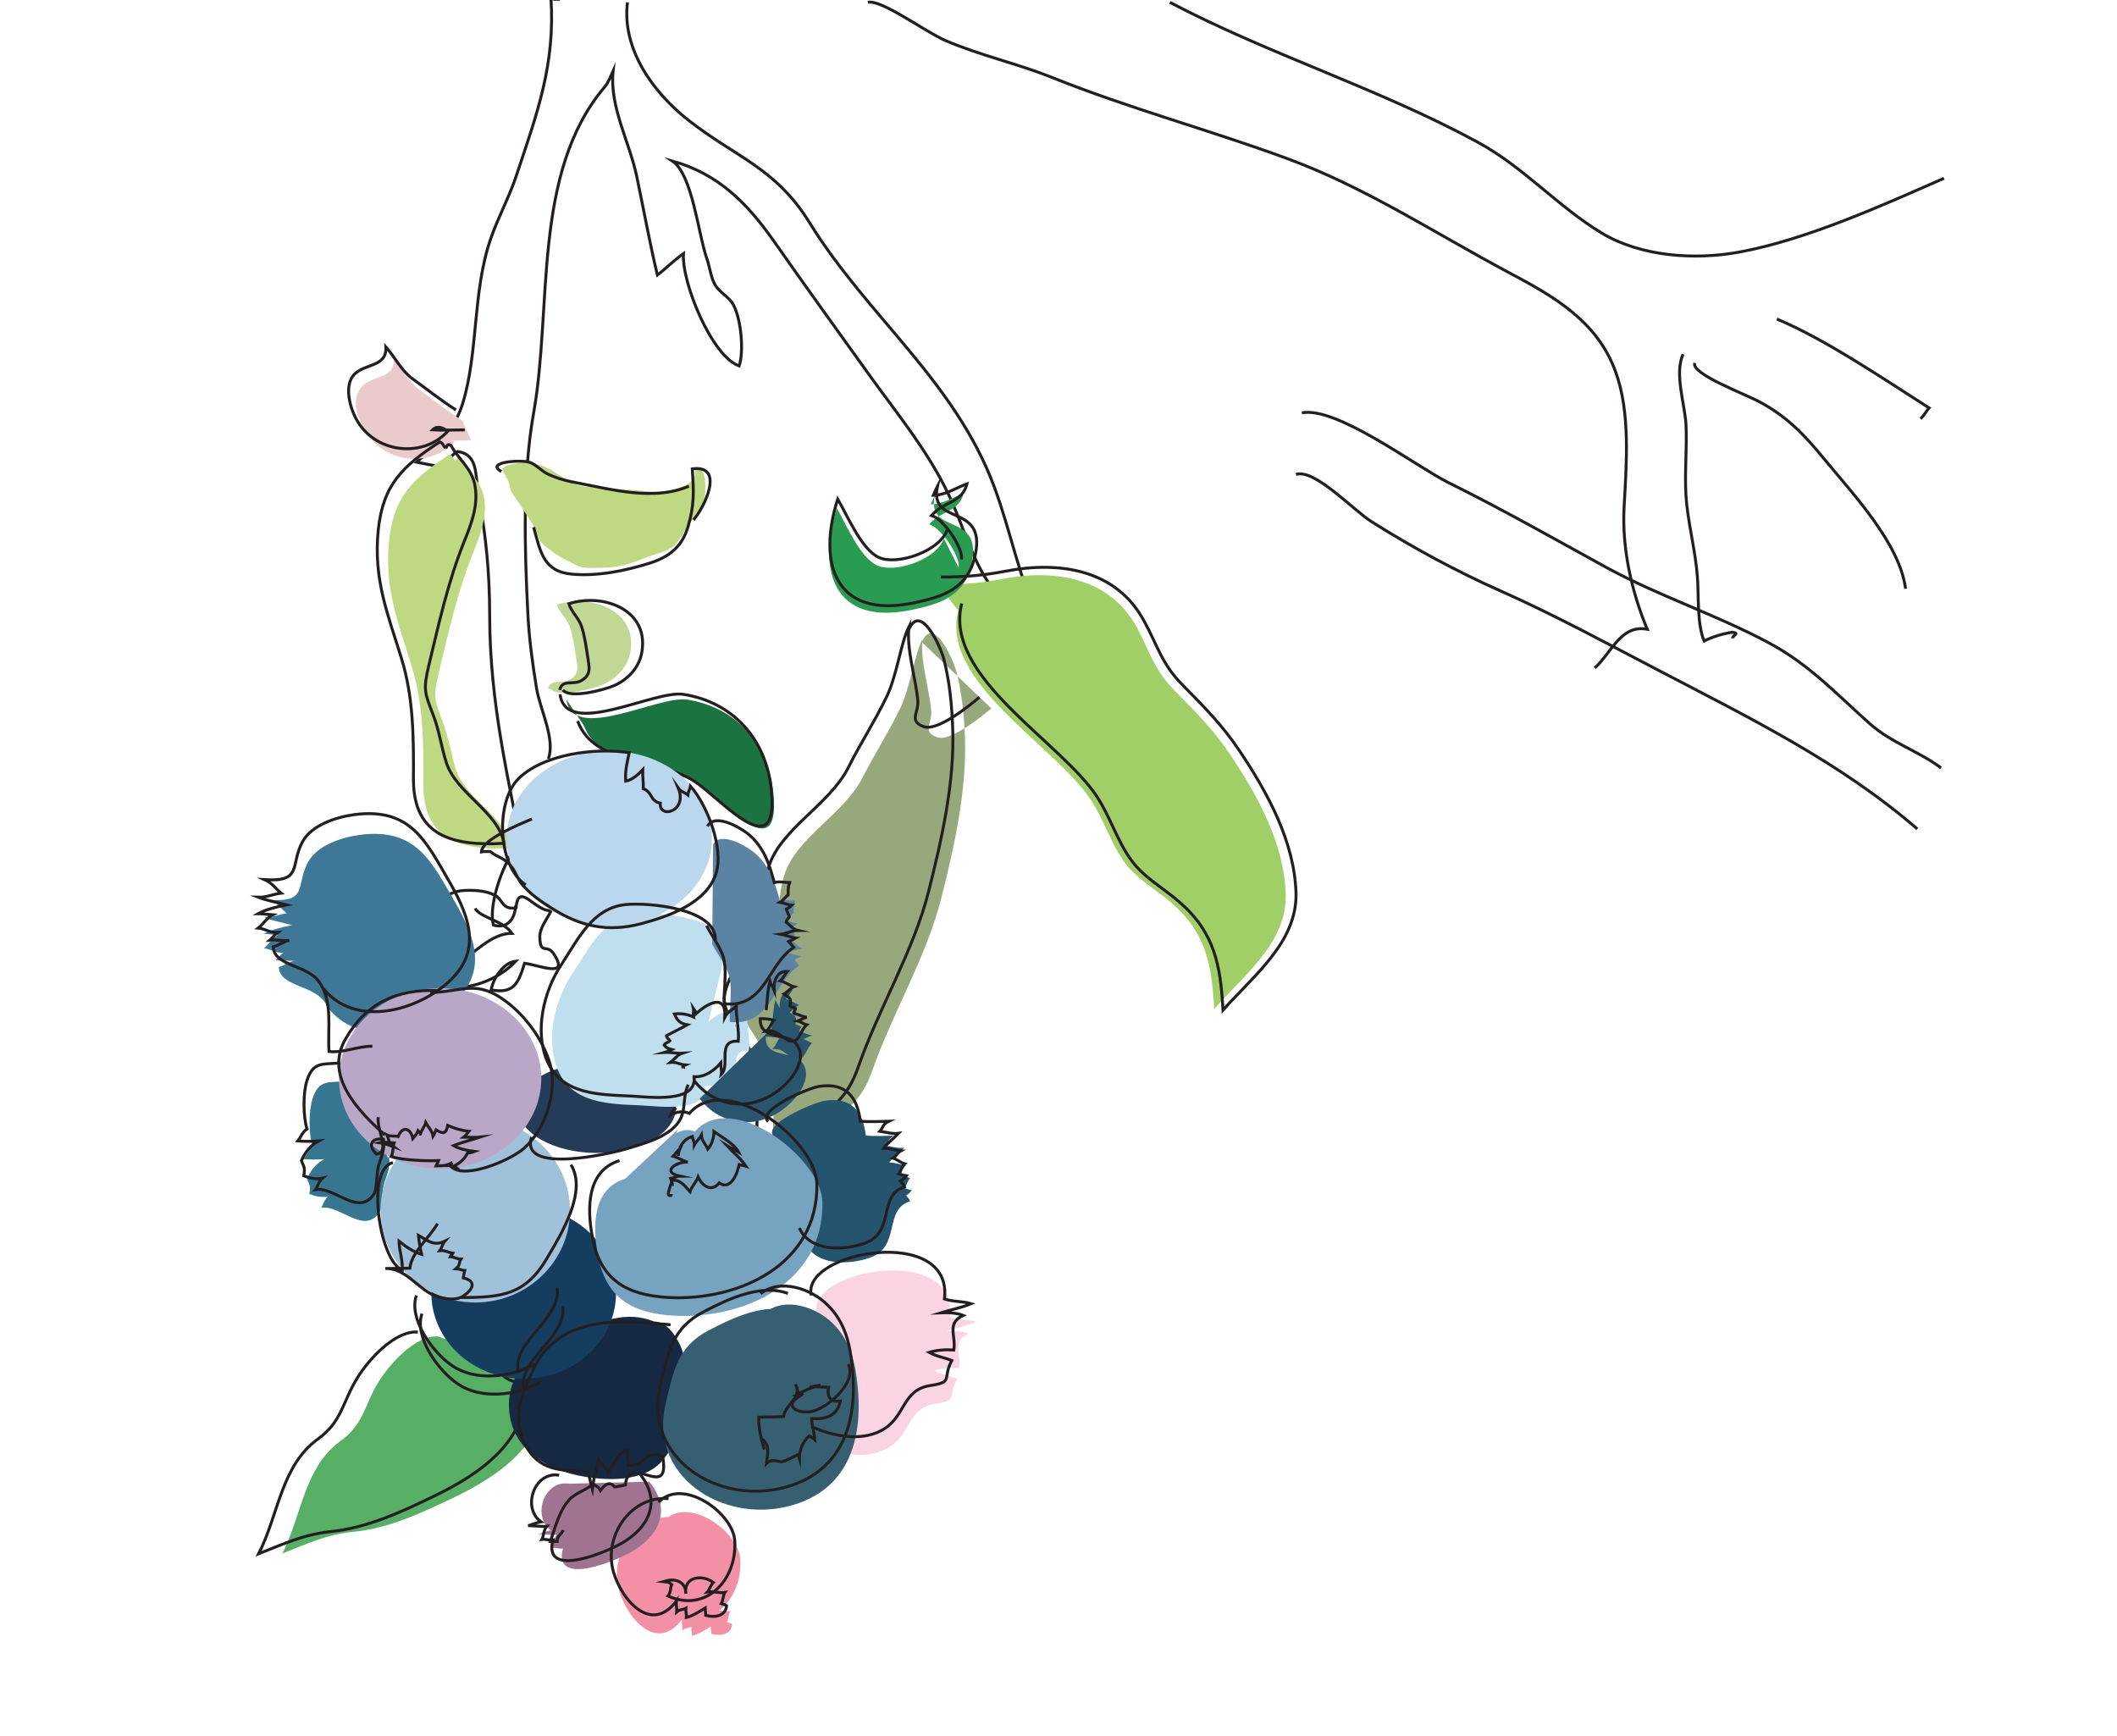 <svg viewBox="0 0 722 592" version="1.1" xmlns="http://www.w3.org/2000/svg">
  <defs>
    <style>
      .cls-1 {
        fill: #c0d796;
      }

      .cls-2 {
        fill: #fad4e3;
      }

      .cls-3 {
        fill: #377690;
      }

      .cls-4 {
        fill: #b9a7c7;
      }

      .cls-5 {
        fill: #eacacb;
      }

      .cls-6 {
        fill: none;
        stroke: #231f20;
        stroke-miterlimit: 10;
      }

      .cls-7 {
        fill: #a07491;
      }

      .cls-8 {
        fill: #9fc1d9;
      }

      .cls-9 {
        fill: #143d60;
      }

      .cls-10 {
        fill: #243c5a;
      }

      .cls-11 {
        fill: #76a3c0;
      }

      .cls-12 {
        fill: #fff;
      }

      .cls-13 {
        fill: #25546e;
      }

      .cls-14 {
        fill: #29556f;
      }

      .cls-15 {
        fill: #f490a5;
      }

      .cls-16 {
        fill: #152943;
      }

      .cls-17 {
        fill: #366072;
      }

      .cls-18 {
        fill: #a0ce67;
      }

      .cls-19 {
        fill: #2a9c51;
      }

      .cls-20 {
        fill: #bbd7ed;
      }

      .cls-21 {
        fill: #3f7897;
      }

      .cls-22 {
        fill: #97a97c;
      }

      .cls-23 {
        fill: #bfd982;
      }

      .cls-24 {
        fill: #1a7341;
      }

      .cls-25 {
        fill: #bfdeee;
      }

      .cls-26 {
        fill: #5b83a4;
      }

      .cls-27 {
        fill: #56af64;
      }
    </style>
  </defs>
  
  <g>
    <g id="Layer_1">
      <rect height="592" width="722" class="cls-12"></rect>
      <g>
        <g id="Outlines_x5F_branches">
          <path d="M296,.8c4.6-1.1,19.6,10.1,26.4,13,11.8,5.1,24.7,7.9,36.6,12.7,26.2,10.5,53.4,17.8,79.8,27.5,26.7,9.8,50.4,25.4,75.5,38.8,15.5,8.2,30.4,16.6,36.7,34,5.1,13.9,3.7,31.4,2.9,46-.8,14.3,2.6,29.1,7.9,41.8-9-1.7-12.1,7.9-17.9,13.2" class="cls-6"></path>
          <path d="M399,.8c33.8,17.8,71.1,29.3,105,47.7,15.8,8.6,27.2,21.9,42.3,31,13.1,7.9,31.4,9.3,46.7,6.5,23.1-4.2,49.5-16.2,70-25.2" class="cls-6"></path>
          <path d="M574,120.8c-3,6.6.6,16.9,1,24,.4,8-.5,16.2,0,24.2.6,9.3,3.2,18.3,3.9,27.8.5,6.1-.2,16,2.3,21.8,2.8-1.4,6.3-2.5,9.7-3,2.6.5,0,.9,0,2.1" class="cls-6"></path>
          <path d="M578,123.8c-1.4,3.7,17,10.5,22.2,13.3,9.3,5,15.3,11.3,22,19.5,9.6,11.7,25.7,28.7,27.7,44.2" class="cls-6"></path>
          <path d="M606,108.8c16.7,7,36,20.2,51.9,30.3-.8.9-1.8,2.8-2.9,3.7" class="cls-6"></path>
          <path d="M444,140.8c11.8-2.3,38.8,18.2,50,23.8,18.6,9.2,35.9,19.1,54,29,17.8,9.7,37,15.9,55,25.5,14,7.4,23.3,17.6,34.8,27.8,7.5,6.6,16.5,9.2,24.2,15" class="cls-6"></path>
          <path d="M442,161.8c6.3-2.1,19.6,12.3,25.9,16.2,13.6,8.6,29.1,17,43.8,23.5,18.9,8.4,36.4,18,54.5,27.4,30.8,16.1,61.3,31,87.7,53.8" class="cls-6"></path>
          <path d="M191-.2c-1.3-.2-2,.3-3.1-.6,1.5,22.8-4.7,39.4-11.7,60.4-2.4,7.4-6.3,14.4-8.8,21.7-6.3,18-4.2,38.8-9.6,56.3-2.9,9.4-8.9,14.1-15.7,20,1.7.3,6.7,1.5,7.8,1.3,1.6-.2,5.3-5.1,6.3-4.9,7,1.1,5.8,8,7,14.8,2.5,13.7,3.8,26.4,3.8,40.9,0,30.7,6.7,57.2,12.2,86.1,1.8-3.2,1.1-6.4-2.2-8.3-4.7,5.1-10.7,20.6-8.7,28,4.5,1.2,7.2-1.5,7.6-6.7" class="cls-6"></path>
          <path d="M187,258.8c2.5-6.6-2.8-16.8-4-24-1.4-8.6-2.6-17.3-3-26-1.1-22-1.8-46.6,2-68,6.4-36-.6-81.7,24.1-111,1.3-1.5,2.2-3.8,3-5.6-1.3,12.1,5.6,24.3,8,35.7,2.4,11.3,4.4,22.6,7.1,33.9,2.9-2.2,5.7-5.1,8.9-7.3-.7,9.8,9.7,35.1,19,38.3,1.7-5.2.6-16.1-2-20.9-1.5-2.7-4.6-4-6.3-6.9-1.4-2.5-1.8-6.3-2.8-9-2.9-8.3-4.8-28.4-11.7-33.1,15.6,4.4,25.3,14.1,34.6,27.3,10.9,15.6,21.9,30.8,32.8,46,9.5,13.2,19.3,25,26.5,39.8,5,10.1,8.7,24.7,15.7,33" class="cls-6"></path>
          <path d="M214,.8c-2,16,8.9,30.9,20.8,40.2,16,12.6,29.7,16.2,41.2,34.8,20,32.3,49.5,54,63,90,5.9,15.8,8.6,31.9,16,47" class="cls-6"></path>
          <path d="M162,309.8c2,3.3,9.6,4.1,12.6,8.5-7-.1-13.3,7.2-19,10.8.3,0,.7,0,1,.1-2.2,2.1-5.9,3.2-5.1,7.1,7.8,1.8,18.4-2,24.4-8.5-4.2.4-7.7,5.9-8.4,9.8,7.7,1.4,9.3-2.2,11.4-9.1,5.2.7,15.6,5.3,9.9-3.3-2.3-3.4-4.5.6-4.7-5.5-.1-3.3,2.6-6.4,3.9-9.2-5.2.8-11.2-10.3-12-.9-5,.8-4.3-2.9-7.4-4.4-3.2-1.5-7-1.7-10.5-1.5-8.5.5-14,10.2-22.7,6" class="cls-6"></path>
        </g>
        <g id="Colour_x5F_leaves">
          <path d="M193.2,238.6c2,15,31.5-1.6,41.2,0,16.6,2.6,27.6,15,29.3,31.4,2.9,26.5-16.6,3.7-25.2-2.2-11.9-8.1-33.7-5.2-39.4-20.4" class="cls-24"></path>
          <path d="M326.8,208.2c-6.3,24.5,33.1,46,45.3,64.7,4.4,6.7,6.8,14.9,11.5,21.3,4.3,5.8,10.4,8.9,15.9,13.7,11.9,10.2,13.8,21.3,14.6,36.2,10.1-11.5,24.8-22.6,24.4-39.1-.5-17.2-9.5-33.6-18.9-47.6-5.7-8.5-12-14.8-19.1-22-6.9-7-8.3-13-12.7-21.3-9.4-17.4-28.5-20.1-46.3-16.6-7,1.4-13.9,1.9-21.5,1.9" class="cls-18"></path>
          <path d="M321.9,183.7c-2.4,7-16.6,12-22.8,9.1-5.9-2.7-10.7-14.4-13.7-19.5-6.9,21.5-.9,40.2,25.5,34.7,10.2-2.1,18.4-4.9,20.6-16.4,3.3-17.1-15.6-9-12.7-22.5-.3.5-1,2-1.4,2.9,4.4-.1,7.7-2.5,11.3-3.8-1.7,6.5-7.8,5.9-11.8,10.6,4.5,1.4,10.8,11.5,10,14.7" class="cls-19"></path>
          <path d="M338.1,241.6c-2.9,2.4-14,11.6-18.6,9.8-5.2-2-1.5-4.7-1.9-9.1-.7-7.4-3.8-17-3-24.4-2.7,5.3-4.1,16.4-7.6,23.7-3.9,8-8.7,15.5-12.8,23.5-6.3,12.6-22.7,20.5-26.7,33.3-2.3,7.5-1.4,14.4-4.7,21.8-2.4,5.5-10.2,16.3-10.1,22.3.1,7,9.1,15,11.1,22.5s-1.5,18.1.5,24.5c0,.2-.9,2.5-1.1,2.8,12.5-11.7,27.1-6.6,34.3-27.2,6.9-19.7,18.5-38.8,23.5-58.7,4.4-17.4,8.8-36.9,8.1-55.1-.3-7.6-1.1-15.3-3-22.5-.9-3.6-7.7-19.3-11.7-9.8" class="cls-22"></path>
          <path d="M155.3,157.1c-.9-.9-.8-1.6-2-2.1-12.3,8.1-19.1,14.2-20.6,29.5-1.7,16.6,3.3,28.1,7.8,43.1,3.9,12.8,4,26.3,3.9,40.2,0,19.1,13.4,22.4,30.3,21.4-1.9-10.6-16.2-16.7-19.4-27.3-1.6-5.4-2.3-10.3-4.2-15.4-2.8-7.6-3.5-8.3-1.5-16.9,3.3-13.8,6.3-27.4,11.8-41.2,2.3-5.8,4.8-12.1,3.7-18.6-1.1-6-5.2-8.4-8-13.6-1.6-.9-1.1.7-1.8.8" class="cls-23"></path>
          <path d="M149.5,455.8c-7.6-.7-16.5,9.3-20.1,15-5.1,8.1-5.2,14.8-13.2,20.6-12.5,9-13.2,25.2-19.9,38.4,8.4-3.3,15-6.5,24.3-7.4,12.2-1.2,23.5-6.6,34.4-11.8,15.8-7.6,31.7-18.9,30.7-37.5-4.8,0-12.9-4.2-3.8-5.5" class="cls-27"></path>
          <path d="M187.9,235c2.2,3,14.2,0,17.6-1.5,5.1-2.2,8.8-6.4,9.6-11.7,2-13.9-13.8-19.2-25.2-15.6.8,2.7,3.6,4.9,4.5,7.7,1,3.1,1.5,6.6,2,9.8.6,3.8,1.4,6.4-2.5,8.3-2.6,1.2-6.1-.6-7,2.9" class="cls-1"></path>
          <path d="M157.7,143.5c-4.8-3.1-9.6-6.8-14.2-10.2-4.2-3-6.1-7.3-9.2-10.9.4,6.8-6.8,5.5-10.5,9.1-4.7,4.7-1.7,11.5,1.3,16.2,6.4,10.2,21.5,11.9,29.8,3.1-1.3-1.5-3.7-2-5-.6,3.6.2,7.2,0,10.8,0" class="cls-5"></path>
          <path d="M172.7,162.7c-.2-.7-1.2-1.5-1.2-2.5s1.3-1.4,2.4-1.7c3.8-1,7.6-.8,11.4.5,3.5,1.3,6.3,3.9,9.6,5.6,2,1,4.2,1.3,6.3,1.5,6.7.6,13.6.8,20.3,1.5,3.3.3,6.4,0,9.6-1.1,2.2-.8,5.6-2,6-4.7.2-1-.3-2.1,1.1-2.1s1.6,1.5,1.9,2.5c.6,2.1.5,4.8.3,7.1-.2,3.4-2.2,5.7-4.3,8.1-1.9,2.2-3.1,4.5-4.6,6.9-2.2,3.6-7.6,4.4-11.3,5.9-4.7,1.8-9,3.4-14.1,3.4s-7,.5-9.9-1c-2.8-1.4-5.7-2.8-8.1-4.7-1.2-.9-2.4-1.7-3.4-2.8-.8-.9-1-1.9-1.5-3.1-1.2-3.1-3.3-5.8-5-8.6-1.2-1.9-2.6-3.7-3.7-5.6-.9-1.6-.6-3.5-1.8-5-.1.1-.4.3-.5.4.1-.5.4-.9.9-.8" class="cls-23"></path>
        </g>
        <g id="Outlines_x5F_leaves">
          <path d="M191,236.8c2.1,15.3,32.1-1.6,42.1,0,17,2.7,28.1,15.3,29.9,32.1,3,27.1-16.9,3.8-25.8-2.2-12.1-8.3-34.4-5.3-40.2-20.8" class="cls-6"></path>
          <path d="M328,205.8c-6.4,25,33.8,47,46.2,66,4.5,6.9,6.9,15.2,11.8,21.8,4.4,5.9,10.6,9.1,16.2,14,12.1,10.4,14.1,21.8,14.9,36.9,10.3-11.7,25.3-23.1,24.9-39.9-.5-17.5-9.7-34.3-19.3-48.6-5.8-8.7-12.2-15.1-19.5-22.5-7-7.1-8.4-13.3-13-21.7-9.6-17.8-29.1-20.5-47.3-17-7.1,1.4-14.2,2-22,2" class="cls-6"></path>
          <path d="M323,180.8c-2.5,7.1-16.9,12.2-23.3,9.3-6-2.8-10.9-14.7-14-19.9-7,21.9-.9,41,26,35.4,10.4-2.2,18.7-5,21-16.8,3.4-17.4-15.9-9.2-13-22.9-.3.6-1,2-1.4,3,4.5-.1,7.8-2.6,11.5-3.9-1.7,6.6-8,6-12.1,10.8,4.6,1.4,11,11.8,10.2,15" class="cls-6"></path>
          <path d="M334,237.8c-2.9,2.5-14.3,11.8-19,10-5.3-2-1.5-4.8-2-9.2-.8-7.6-3.9-17.3-3-24.9-2.8,5.5-4.1,16.8-7.7,24.1-3.9,8.1-8.9,15.8-13,24-6.5,12.8-23.2,20.9-27.2,34-2.3,7.7-1.5,14.7-4.8,22.2-2.4,5.6-10.4,16.6-10.3,22.8.1,7.2,9.3,15.3,11.3,23s-1.5,18.5.5,25c0,.2-.9,2.5-1.1,2.9,12.7-11.9,27.7-6.7,35-27.8,7-20.1,18.9-39.6,24-59.9,4.5-17.8,9-37.6,8.2-56.2-.3-7.7-1.1-15.6-3-23-.9-3.7-7.9-19.7-12-10" class="cls-6"></path>
          <path d="M152,152.8c-1-.9-.8-1.6-2-2.1-12.6,8.2-19.4,14.5-21,30.1-1.7,16.9,3.3,28.7,8,44,4,13.1,4.1,26.8,4,41,0,19.5,13.6,22.8,30.9,21.8-1.9-10.8-16.6-17.1-19.8-27.9-1.7-5.5-2.3-10.5-4.3-15.7-2.9-7.7-3.6-8.5-1.5-17.3,3.4-14.1,6.4-28,12-42,2.4-5.9,4.9-12.3,3.7-19-1.1-6.1-5.3-8.6-8.2-13.8-1.7-.9-1.2.7-1.8.8" class="cls-6"></path>
          <path d="M142.5,454.3c-7.7-.7-16.8,9.4-20.5,15.4-5.2,8.3-5.3,15.1-13.5,21-12.7,9.2-13.4,25.7-20.3,39.2,8.6-3.4,15.3-6.6,24.8-7.6,12.4-1.3,24-6.7,35.1-12.1,16.2-7.8,32.3-19.2,31.3-38.3-4.9,0-13.2-4.3-3.9-5.6" class="cls-6"></path>
          <path d="M192,235.3c2.1,3.1,14.1,0,17.5-1.5,5.1-2.3,8.8-6.6,9.5-12,2-14.2-13.7-19.6-25-15.9.8,2.7,3.5,5,4.4,7.9,1,3.2,1.5,6.7,2,10,.6,3.9,1.4,6.5-2.5,8.5-2.6,1.3-6.1-.7-7,3" class="cls-6"></path>
          <path d="M182,179.8c2.3,8.2,3.2,15.1,13,16,8.6.8,18.1-1.1,26.1-3.6,6.9-2.1,11.4-5.5,13.5-12.4,2.3-7.7,2-12.3,1.5-19.9,11.3-1.5,4.1,13.3.4,17.4" class="cls-6"></path>
          <path d="M235,165.8c-9.8,4.2-21.4,2.3-32.5,0-5.2-1.1-10.6-1.7-15.6-4.1-2.1-1-3.8-3-5.9-3.9-2.7-1.2-15.9-.3-10,3" class="cls-6"></path>
          <path d="M155.5,139.8c-4.9-3.1-9.8-7-14.5-10.4-4.3-3.1-6.2-7.5-9.4-11.1.4,6.9-7,5.6-10.7,9.3s-1.7,11.8,1.3,16.5c6.5,10.4,22,12.1,30.4,3.1-1.3-1.5-3.7-2.1-5.1-.6,3.7.2,7.4,0,11,0" class="cls-6"></path>
        </g>
        <g id="Colour_x5F_blueberries">
          <path d="M223.5,452.8v-1.9c-9.7-4.3-19.1-.2-28,4-10.2,4.9-21.2,10.3-21.9,22.9-.7,14.4,10.5,22.7,23.6,25.4,9.2,1.9,22.5,2.5,28.9-5.3,6.5-8,6.9-15.7,7-25.6,0-5.5,1.1-9.2-1.4-14.1-2.4-4.8-6.3-9.2-11.6-6.9" class="cls-16"></path>
          <path d="M263.9,387.4c-4.1-3.9,13.6-11.4,17.3-12,9.3-1.4,13.1,3.7,14.1,11.9,3.2.2,6.5.1,9.7,0-2.1,1-2,2.3-3,3.4,2,.3,4.3,1,6.4.7-1.5,1.6-4,3.4-5.1,5.1,2.1-.1,3.8.8,5.8.9-.9.5-1.9,2.1-2.6,2.5,1.2.3,2.7,1.6,3.9,1.9-.8.7-1.4,2.9-1.9,3.4.8.2,1.5.6,2.5.7-.5.7-1.3,1.4-2,1.8.4.4,1.3,1.5,1.4,2-9.3,2.8-2.9,15.6-13.9,19.3-7.1,2.4-18.3,2.8-22-5.3" class="cls-13"></path>
          <path d="M210.1,440.9c0,16.2-14.1,29.3-31.5,29.3s-31.5-13.1-31.5-29.3,14.1-29.3,31.5-29.3,31.5,13.1,31.5,29.3Z" class="cls-9"></path>
          <path d="M230.5,377.8c0,8.5-12,15.4-26.9,15.4s-26.9-6.9-26.9-15.4,12-15.4,26.9-15.4,26.9,6.9,26.9,15.4Z" class="cls-10"></path>
          <path d="M111.9,343.7c9.8,12.6,28.4,9.1,40.3.3,14.6-10.9,10.6-23.2,2.9-36.5-8-13.8-13.2-25.2-32.2-22.8-6.2.8-14.6,3.5-17.8,9.2-4.4,8.1.2,13.8-12.9,13,2.5,1.1,3.8,3.2,5.6,4.6-2.7.3-5.1,1.5-7.8,1.4,2.5,1,6.6,1.8,9.6,2.6-3.2.6-7.2,1.6-9.7,3,1.5,0,3.4.3,4.9.4-1.7.8-3.4,3.5-4.8,4.5,2.2.2,4.1,1.7,6.6,1.5-1,.7-2,2.1-2.6,2.6,2.1-.2,4.5.4,6.6.1-1.8.3-3.7,1.7-5.5,2.2.2,6.6,11.6,6.1,15.6,11.9" class="cls-21"></path>
          <path d="M247.7,323.7c.2-10.7-22.8-12.8-30.7-12-11.3,1.2-16.2,11.9-22,20.7-5.8,8.8-9.1,22.4-4.7,32.6,5,11.6,17.9,11.5,28.7,12,5.7.3,22.6,2.6,21.4-6.6,3.7.2,6.9-2.1,9.1-4.7,0,1.2.4,2.7.2,3.9,3.2-3-1.7-11.8,5.8-11.3.3-4.3-.8-8.2-.7-11.9-1.5,1.3-2.9,1.8-3.9,3.7.5-8.5-6.2-4.5-9.8-1.2-.1-.8-.5-1.1-.9-1.7.2.9-.2,2,0,2.8-2-.9-4.3-1.3-6.5-1,.9,2,1.7,3.2,4.4,3.7-2.3,1.3-4.7,2.4-7.1,3.7,0,.8.9,1.2,1.2,1.7-.6.7-1.5.6-2,1.5,1.1,1.2.9,1,2.6,1.5-.7.3-1.6.8-2.3,1,1.8-.1,4,.4,5.8.3-1.5.5-3,2.4-3.9,3.1,1.8-.2,3.5.8,5,.9-1.6.7-.4,1-.5,1.2" class="cls-25"></path>
          <path d="M243.2,288c2.5-4.9,12.3.8,15.4,4,4.5,4.7,5.8,9.6,7.4,15.2,1.7-.5,3.8,0,5.2,0-.7,2-.4,2.2-.5,4.2-.8.5-1.9,2.1-2.7,2.5,1.3.2,2.4.9,3.9,1-.7.6-.8.9-1.8,1.3.1.8.9,2,1,2.7-.3.4-1.1,1.3-1.1,1.8,1.2.8,2.2,2.4,3.9,2.8-1.7,0-4,1.1-5.6,1.3,1.6.3,3.3,1.1,5,1.3-.7.4-1.7.9-2.4,1.2.1.1,1.5,1.7,1.7,2-8.8,5.6-9.8,20.9-23.7,19.2-.2-4.6.8-10,0-14.6-.9-4.5-4.1-8.1-6-12" class="cls-26"></path>
          <path d="M263.2,350.7c.4-2.8.4-6.6,1.3-9.8.3,1,1,1.9,1.4,2.9-.2-3.1,1.1-6.6,4.5-6.3-.6.6-1.3,2.3-2.4,3.2,1.2.2,3.5,1.7,4.6,2-.9.3-2.6,2.2-3.3,2.5,2.3,1.7,2.4,1.3,2,4,.3.5,1.4.5,1.9.9,0,.6-.8,1.1-.5,1.7,1.3.2,3.1,1.3,4.4,1.3-1,.2-2.5,1.1-3.1,1.3,1,.2,2.1,1.1,3,1.3-1.7,1.4-2.5,5.2-4.4,5.6-3,.5-5.1-4.2-9.3-3.5,1.2-.9,1.8-2.9,2.5-3.7-.9-.3-3.8-.6-4.6-.5-.4,7.3,8.8,4.7,12.1,8.4,4.3,5-1,12.1-5.2,15.5-9.7,8-22.1,6.6-29.5-2.8" class="cls-14"></path>
          <path d="M231.2,414c-.7-.4-1.1.5-1.4-.7.1-1,1-3.7,1.5-4.6,2.7-.2,4.3,2.1,5.9,3.9.5-1.6,2.3-3.5,2.8-5,1.5,3.3,4.7,5.2,7.2,2,3.7,2.7,6.1-2.8,6.8-6.2.7.2,1.7.3,2.3.5-1.8-2.7-4.4-4.7-6.5-7,1.3.8,2.7,1.4,4,2.2-1.3-2.6-5.7-5.1-8.4-7,0,2.2-.8,4.5-2.1,6-.5-1.4-2-2.6-2.2-4.7-.4.8-2,2.4-2.4,3.2,0-1-.6-2.1-.7-2.8-3,.9-4.6,3.5-4.8,6.6,0-.8.3-1.7.6-2.4-1,.7-1.4,1.6-2.3,2.5,1.2.3,3.9,1.9,5,2-4-.2-9.2,3.4-2.8,4.8-.9,0-2.1.7-3.1.8.2.8.7,1.6.6,2.5" class="cls-6"></path>
          <path d="M213.2,402c-11.2,3.5-11.1,16.2-9.3,26,2.7,14.7,11.6,19.9,26.1,20.7,23.8,1.2,50.9-11.1,50.5-38.7-.2-14.8-30.8-38.6-43.5-24.1-2.1-.9-4.4-.6-6.4.6.4-1,1-1.8,1.9-2.5" class="cls-11"></path>
          <path d="M275.9,481.4c-.9.3-1.3.9-2.5.7,2.6-1.4,5.4-2.8,8.3-3.4-1.4.2-2.3.3-3.6.7,2.1-.3,4.3,0,6.4,0-.7,3.2.7,5.2,4,4.7-1,5.1-5,6.3-9.8,6,.1,2.6.9,4.6,1.1,7.2-.4-.4-1.3-1-1.9-1.3-2.1,1.8-3.4,4.8-3.4,7.9-.1-.3-.1-1.4,0-1.7-2,1-4,2-5.8,2.6-1,.3-3.3-1.4-5.4.6.3-3.2,1.4-6.2-1.5-8.3.2,1.5.3,2.3.8,3.5-1.1-3.5-2.1-7.4-1.9-11,2.8-.1,5.7,0,8.4-.2.9-4.6,6.5-6.4,4.1-11,.9,2.3.4,2.1,1.8,3.8-6.9,3.9,0,6.8,4.7,5.2,5.3-1.7,14.5-9.9,11.5-15.9" class="cls-6"></path>
          <path d="M117.9,368.7c-5.7.6-9.2-.7-11.3,6-1.4,4.2-1.3,12.4,0,16.5-1.5,1-2.3,3.1-3.1,4.1,2.3.2,4.7.2,7.1,0-2.8,1.5-4.7,3.9-5.9,6.7.9,2.4,1.3,2.3.8,5.2,2,.8,4.2,1.3,6.4.8-1.3,1.1-1.7,3-2.4,3.9,6.5-1.1,14.8,9.5,20,1.4.9-1.3.9-7.3,1.4-9.2.9-3.3,2.3-5.4,1.8-9.4-4.5-.6-5.3,2.4-2.4,5.1,4.8-.7,0-8.4.6-12.6" class="cls-3"></path>
          <path d="M143.9,448c-2.7,8,5.5,19.3,12,23.8,8.1,5.7,20.3,4.1,28.5-.4-1.8.7-3.9,1.7-5.7,2.5-2.4-10.2,14.9-17.8,13.2-28.6" class="cls-6"></path>
          <path d="M278.5,448c-3.6-15,48.5-24.3,45.4,1.2,3,1,6.1.7,9.1,1.6-3.3,1.4-7.1,2.1-10.3,3.1,2.5-.1,5.3,0,7.6.9-5.8,2.7-2.4,6.9-3.2,11.8-2.7-.2-5.8,0-8.4.8,2.4,1.4,5.3,1.8,7.7,2.8-3.3,6.2.7,7.3-7.2,8.5-10.1,1.5-8.3,10.9-16.9,15.4-7.2,3.8-16.7,1.8-23.8-1.4" class="cls-2"></path>
          <path d="M229.9,517.4c-12.2-1.1-21.4,11.5-19.2,23.2,1.7,9.2,12.5,24.1,21.9,11.7-.2,1.2.2,2.6.1,3.7,1-.9,2.2-.7,3.1-1.2-.1,1,.3,2.2.2,3.1,2.2-.5,4.4-2,6.4-3.2,0,.8.2,1.7.2,2.5,3.2.9,6.8.2,7.1-3.3-.7-.5-1.1-.4-1.8-.7.5-.7.7-3.1,1.2-3.8-1.8.3-4.1-.5-5.9-.2.5-.5,1.1-2.4,2-3.2-3.6-2.8-10.2-2.2-9.4,3.8.1-3.8-3.3-5.3-6.6-4.4.1,0,1.5,1.1,1.8,1.3-.6,1.2-.2,2.6-1.3,3.9,12.9,5.8,23.5-5.3,22.8-18.7-.5-9.7-17.8-21.9-26-13.3" class="cls-15"></path>
          <path d="M194.1,506c-8.5-1.4-12.8,11.1-6.2,15.9-1.5.2-3.3,1.1-4.4,1.3,2,0,4.4.4,6.4.2-1.2,1.4-1,3.3-1.7,4.5,1.1-.2,2.7.4,3.8.2-3.7,13.6,19.2,3.9,24.6.4,9.2-5.9,11.9-14.7,4.8-23.2" class="cls-7"></path>
          <path d="M194.4,412.8c0,17.3-14.5,31.4-32.3,31.4s-32.3-14.1-32.3-31.4,14.5-31.4,32.3-31.4,32.3,14.1,32.3,31.4Z" class="cls-8"></path>
          <path d="M184.6,367.8c0,17-15.5,30.8-34.5,30.8s-34.5-13.8-34.5-30.8,15.5-30.8,34.5-30.8,34.5,13.8,34.5,30.8Z" class="cls-4"></path>
          <ellipse ry="29.8" rx="35" cy="285.9" cx="207.8" class="cls-20"></ellipse>
          <path d="M270.5,447.4c-9.2-3.4-20.6,2-28.6,6.2-10.9,5.6-12.2,13.9-14.9,25.2-5.8,24.7,19.4,40.8,42.2,34.8,19.7-5.1,25.2-22,23.3-40.8-.8-8.1-2.4-15.5-8.5-21.5-5.4-5.4-16.1-9.2-22.8-3.8" class="cls-17"></path>
        </g>
        <g id="Outlines_x5F_blueberries">
          <path d="M110,336.8c9.8,12.6,28.4,9.1,40.3.3,14.6-10.9,10.6-23.2,2.9-36.5-8-13.8-13.2-25.2-32.2-22.8-6.2.8-14.6,3.5-17.8,9.2-4.4,8.1.2,13.8-12.9,13,2.5,1.1,3.8,3.2,5.6,4.6-2.7.3-5.1,1.5-7.8,1.4,2.5,1,6.6,1.8,9.6,2.6-3.2.6-7.2,1.6-9.7,3,1.5,0,3.4.3,4.9.4-1.7.8-3.4,3.5-4.8,4.5,2.2.2,4.1,1.7,6.6,1.5-1,.7-2,2.1-2.6,2.6,2.1-.2,4.5.4,6.6.1-1.8.3-3.7,1.7-5.5,2.2.2,6.6,11.6,6.1,15.6,11.9,4.8,6.8,2.9,15.5,3.4,23.8,5.2.5,9.6-1.8,14.8-1.8" class="cls-6"></path>
          <path d="M179.3,301.8c-9.7-6.5-10.3-28.1-2.7-36,8.4-8.7,26.7-10.9,38-9.1-.7,3.2-1.5,6.4-1.2,9.7,2.2-.4,4.2-2.2,5.8-3.9-.1,2.1.3,4.4.2,6.5,3.1,1,2.3,4.3,5.8,4.9-.5,5.5,9.5,2.9,6.1-5.2,1,1.4,2.2,1.5,3.3,2.4.1-1.2.7-1.9.9-3,5.8,6.6,11.4,21.3,8.7,29.8-3.3,10.3-16.5,14.7-25.5,17.1-11.3,3-20.8,1-30.6-5.3-3.6-2.3-7.5-4.9-10.2-8.3-1.5-1.9-1.9-3.7-3.2-5.5-2.5-3.5-4.9-3.3-7.3-5.4-.3-.2-2.8-.1-3.2,0,.1-4.2,13.2-9.5,17.2-11.2" class="cls-6"></path>
          <path d="M244,320.5c.2-10.7-22.8-12.8-30.7-12-11.3,1.2-16.2,11.9-22,20.7-5.8,8.8-9.1,22.4-4.7,32.6,5,11.6,17.9,11.5,28.7,12,5.7.3,22.6,2.6,21.4-6.6,3.7.2,6.9-2.1,9.1-4.7,0,1.2.4,2.7.2,3.9,3.2-3-1.7-11.8,5.8-11.3.3-4.3-.8-8.2-.7-11.9-1.5,1.3-2.9,1.8-3.9,3.7.5-8.5-6.2-4.5-9.8-1.2-.1-.8-.5-1.1-.9-1.7.2.9-.2,2,0,2.8-2-.9-4.3-1.3-6.5-1,.9,2,1.7,3.2,4.4,3.7-2.3,1.3-4.7,2.4-7.1,3.7,0,.8.9,1.2,1.2,1.7-.6.7-1.5.6-2,1.5,1.1,1.2.9,1,2.6,1.5-.7.3-1.6.8-2.3,1,1.8-.1,4,.4,5.8.3-1.5.5-3,2.4-3.9,3.1,1.8-.2,3.5.8,5,.9-1.6.7-.4,1-.5,1.2" class="cls-6"></path>
          <path d="M241.3,281.8c2.5-4.9,12.3.8,15.4,4,4.5,4.7,5.8,9.6,7.4,15.2,1.7-.5,3.8,0,5.2,0-.7,2-.4,2.2-.5,4.2-.8.5-1.9,2.1-2.7,2.5,1.3.2,2.4.9,3.9,1-.7.6-.8.9-1.8,1.3.1.8.9,2,1,2.7-.3.4-1.1,1.3-1.1,1.8,1.2.8,2.2,2.4,3.9,2.8-1.7,0-4,1.1-5.6,1.3,1.6.3,3.3,1.1,5,1.3-.7.4-1.7.9-2.4,1.2.1.1,1.5,1.7,1.7,2-8.8,5.6-9.8,20.9-23.7,19.2-.2-4.6.8-10,0-14.6-.9-4.5-4.1-8.1-6-12" class="cls-6"></path>
          <path d="M261.3,344.5c.4-2.8.4-6.6,1.3-9.8.3,1,1,1.9,1.4,2.9-.2-3.1,1.1-6.6,4.5-6.3-.6.6-1.3,2.3-2.4,3.2,1.2.2,3.5,1.7,4.6,2-.9.3-2.6,2.2-3.3,2.5,2.3,1.7,2.4,1.3,2,4,.3.5,1.4.5,1.9.9,0,.6-.8,1.1-.5,1.7,1.3.2,3.1,1.3,4.4,1.3-1,.2-2.5,1.1-3.1,1.3,1,.2,2.1,1.1,3,1.3-1.7,1.4-2.5,5.2-4.4,5.6-3,.5-5.1-4.2-9.3-3.5,1.2-.9,1.8-2.9,2.5-3.7-.9-.3-3.8-.6-4.6-.5-.4,7.3,8.8,4.7,12.1,8.4,4.3,5-1,12.1-5.2,15.5-9.7,8-22.1,6.6-29.5-2.8" class="cls-6"></path>
          <path d="M146.7,338.5c11-.2,15.8-4.7,26.1,3.2,6.7,5.1,12.3,12.9,14.7,20.8,2.8,9.4-1.3,22.6-8.9,29.2-4.3,3.8-19.7,10.6-24.6,6.3,2.3-.9,4.4-2.5,5.4-4.7,1-.1,2-.4,2.5-.6-2.5-.3-5.4-.9-7.2-2,2.9-1.2,6.1-1.9,9.1-2.9-1.9.2-3.8,0-5.6,0,.8-.6,1.3-1.5,1.7-2-2.4-.2-5-1-7.2-2-.5,2.8-1.5,3.1-4,1.5-.3.7-.6,1.6-1,2.2-.3-1.9-1.8-3.3-2.5-4.6-.2,1-1.6,2.7-1.8,3.9.3,0-.8-1.2-.8-1.2-.3.9-1.1,1.9-1.8,2.7-.8-3.8-3.6-4.3-5-.7-.9-.3-2.9,0-3.8-.5.9,2.1.3,2.5,2.3,4-1.7-.6-2.9-1.1-4.9-1.4,1.5-.4,3.5,0,5,.1-.5,1.3-.2,3.3-1,4.6,3.5,1.3,12.7,1.6,16.2,1.4-.2.7-.7,1.2-.9,1.8,2.3-.1,3.5.1,5.6-1.2-.3.2-.9,1-1.1,1.1,1.5,0,2.2.5,3.3,1.4" class="cls-6"></path>
          <path d="M131.3,387.1c-8.9-8-20.8-20-13.5-32.7,7-12.3,17.5-17.1,31.5-16.6" class="cls-6"></path>
          <path d="M181.3,387.8c-4.2,12.8,26.7,5.7,32.7,3.9,5.1-1.6,10.6-3,14.8-6.3,6.3-5,3.3-9.6,5.9-15.5" class="cls-6"></path>
          <path d="M229.3,407.8c-.7-.4-1.1.5-1.4-.7.1-1,1-3.7,1.5-4.6,2.7-.2,4.3,2.1,5.9,3.9.5-1.6,2.3-3.5,2.8-5,1.5,3.3,4.7,5.2,7.2,2,3.7,2.7,6.1-2.8,6.8-6.2.7.2,1.7.3,2.3.5-1.8-2.7-4.4-4.7-6.5-7,1.3.8,2.7,1.4,4,2.2-1.3-2.6-5.7-5.1-8.4-7,0,2.2-.8,4.5-2.1,6-.5-1.4-2-2.6-2.2-4.7-.4.8-2,2.4-2.4,3.2,0-1-.6-2.1-.7-2.8-3,.9-4.6,3.5-4.8,6.6,0-.8.3-1.7.6-2.4-1,.7-1.4,1.6-2.3,2.5,1.2.3,3.9,1.9,5,2-4-.2-9.2,3.4-2.8,4.8-.9,0-2.1.7-3.1.8.2.8.7,1.6.6,2.5" class="cls-6"></path>
          <path d="M211.3,395.8c-11.2,3.5-11.1,16.2-9.3,26,2.7,14.7,11.6,19.9,26.1,20.7,23.8,1.2,50.9-11.1,50.5-38.7-.2-14.8-30.8-38.6-43.5-24.1-2.1-.9-4.4-.6-6.4.6.4-1,1-1.8,1.9-2.5" class="cls-6"></path>
          <path d="M262,382.5c-4.1-3.9,13.6-11.4,17.3-12,9.3-1.4,13.1,3.7,14.1,11.9,3.2.2,6.5.1,9.7,0-2.1,1-2,2.3-3,3.4,2,.3,4.3,1,6.4.7-1.5,1.6-4,3.4-5.1,5.1,2.1-.1,3.8.8,5.8.9-.9.5-1.9,2.1-2.6,2.5,1.2.3,2.7,1.6,3.9,1.9-.8.7-1.4,2.9-1.9,3.4.8.2,1.5.6,2.5.7-.5.7-1.3,1.4-2,1.8.4.4,1.3,1.5,1.4,2-9.3,2.8-2.9,15.6-13.9,19.3-7.1,2.4-18.3,2.8-22-5.3" class="cls-6"></path>
          <path d="M268.7,441.1c-9.2-3.4-20.6,2-28.6,6.2-10.9,5.6-12.2,13.9-14.9,25.2-5.8,24.7,19.4,40.8,42.2,34.8,19.7-5.1,25.2-22,23.3-40.8-.8-8.1-2.4-15.5-8.5-21.5-5.4-5.4-16.1-9.2-22.8-3.8" class="cls-6"></path>
          <path d="M274,475.1c-.9.3-1.3.9-2.5.7,2.6-1.4,5.4-2.8,8.3-3.4-1.4.2-2.3.3-3.6.7,2.1-.3,4.3,0,6.4,0-.7,3.2.7,5.2,4,4.7-1,5.1-5,6.3-9.8,6,.1,2.6.9,4.6,1.1,7.2-.4-.4-1.3-1-1.9-1.3-2.1,1.8-3.4,4.8-3.4,7.9-.1-.3-.1-1.4,0-1.7-2,1-4,2-5.8,2.6-1,.3-3.3-1.4-5.4.6.3-3.2,1.4-6.2-1.5-8.3.2,1.5.3,2.3.8,3.5-1.1-3.5-2.1-7.4-1.9-11,2.8-.1,5.7,0,8.4-.2.9-4.6,6.5-6.4,4.1-11,.9,2.3.4,2.1,1.8,3.8-6.9,3.9,0,6.8,4.7,5.2,5.3-1.7,14.5-9.9,11.5-15.9" class="cls-6"></path>
          <path d="M228.7,451.8c-15.9-1.5-37.8-3.9-46.8,15.2-4,8.4-7.4,16.7-3,25.3,4.9,9.5,12.2,9.1,21.7,9.6.4,1.9,1.2,5.3,1.4,6,.4-3.4,1.3-6.9,2.2-10.1.5,1.2,2.6,2.9,3.2,4.1,2.4-2.5,3-6.7,6.6-7.3-.3,1.5.5,3.6.2,5.1,5.1.8,6.5-5.7,11.8-3,2.8,15.7-11.7-1.7-12.7,9.7-1,.2-3,.7-3.7.7-1.5-2-3.3-1-4.8,1.2-.8-1.6-1.7-1.3-2.5-2.4-1.9,2.2-5.7,3-8,5.4-3.5,3.6-5,9.8-6.6,14.4h2.3c.1-2.2,1.3-2.1,2.1-3.9" class="cls-6"></path>
          <path d="M116,362.5c-5.7.6-9.2-.7-11.3,6-1.4,4.2-1.3,12.4,0,16.5-1.5,1-2.3,3.1-3.1,4.1,2.3.2,4.7.2,7.1,0-2.8,1.5-4.7,3.9-5.9,6.7.9,2.4,1.3,2.3.8,5.2,2,.8,4.2,1.3,6.4.8-1.3,1.1-1.7,3-2.4,3.9,6.5-1.1,14.8,9.5,20,1.4.9-1.3.9-7.3,1.4-9.2.9-3.3,2.3-5.4,1.8-9.4-4.5-.6-5.3,2.4-2.4,5.1,4.8-.7,0-8.4.6-12.6" class="cls-6"></path>
          <path d="M134,396.5c-9.5,2.2-4.4,33.9,3.2,36.6.2-3.6-1.1-6.5-1.1-9.8,2.2,1.8,5,3.7,7.7,4.5-.5-2-.9-4.4-1.1-6.5,2.8,1.5,5.1,3.9,9,2-.7.8-1.1,2.4-1.7,3.2,1.7-.2,3.3.8,4.5.9-.2.5-.8.7-1,1.2,1.2,0,2.4.8,3.7.8-.7,1-.2,2.1-1.7,3.3,1.1,0,2.3.6,3,.6-.2.8-.4,1.7-.5,2.5,4.7,1.1,3.3,4,0,6.2-3.1,2.1-8.8.5-11.3-.9-4.8-2.6-8.9-8.7-15.3-8.5,2.8,0,5.6,0,8.4-.1.4-5.3,6.8-10.5,9.4-15.2" class="cls-6"></path>
          <path d="M157.3,442.5c13.8,0,21.9-.9,29.2-13.3,4.9-8.3,13.9-22.9,8.2-32" class="cls-6"></path>
          <path d="M142,441.8c-2.7,8,5.5,19.3,12,23.8,8.1,5.7,20.3,4.1,28.5-.4-1.8.7-3.9,1.7-5.7,2.5-2.4-10.2,14.9-17.8,13.2-28.6" class="cls-6"></path>
          <path d="M276.7,441.8c-3.6-15,48.5-24.3,45.4,1.2,3,1,6.1.7,9.1,1.6-3.3,1.4-7.1,2.1-10.3,3.1,2.5-.1,5.3,0,7.6.9-5.8,2.7-2.4,6.9-3.2,11.8-2.7-.2-5.8,0-8.4.8,2.4,1.4,5.3,1.8,7.7,2.8-3.3,6.2.7,7.3-7.2,8.5-10.1,1.5-8.3,10.9-16.9,15.4-7.2,3.8-16.7,1.8-23.8-1.4" class="cls-6"></path>
          <path d="M228,511.1c-12.2-1.1-21.4,11.5-19.2,23.2,1.7,9.2,12.5,24.1,21.9,11.7-.2,1.2.2,2.6.1,3.7,1-.9,2.2-.7,3.1-1.2-.1,1,.3,2.2.2,3.1,2.2-.5,4.4-2,6.4-3.2,0,.8.2,1.7.2,2.5,3.2.9,6.8.2,7.1-3.3-.7-.5-1.1-.4-1.8-.7.5-.7.7-3.1,1.2-3.8-1.8.3-4.1-.5-5.9-.2.5-.5,1.1-2.4,2-3.2-3.6-2.8-10.2-2.2-9.4,3.8.1-3.8-3.3-5.3-6.6-4.4.1,0,1.5,1.1,1.8,1.3-.6,1.2-.2,2.6-1.3,3.9,12.9,5.8,23.5-5.3,22.8-18.7-.5-9.7-17.8-21.9-26-13.3" class="cls-6"></path>
          <path d="M190.7,503.1c-8.5-1.4-12.8,11.1-6.2,15.9-1.5.2-3.3,1.1-4.4,1.3,2,0,4.4.4,6.4.2-1.2,1.4-1,3.3-1.7,4.5,1.1-.2,2.7.4,3.8.2-3.7,13.6,19.2,3.9,24.6.4,9.2-5.9,11.9-14.7,4.8-23.2" class="cls-6"></path>
        </g>
      </g>
    </g>
  </g>
</svg>